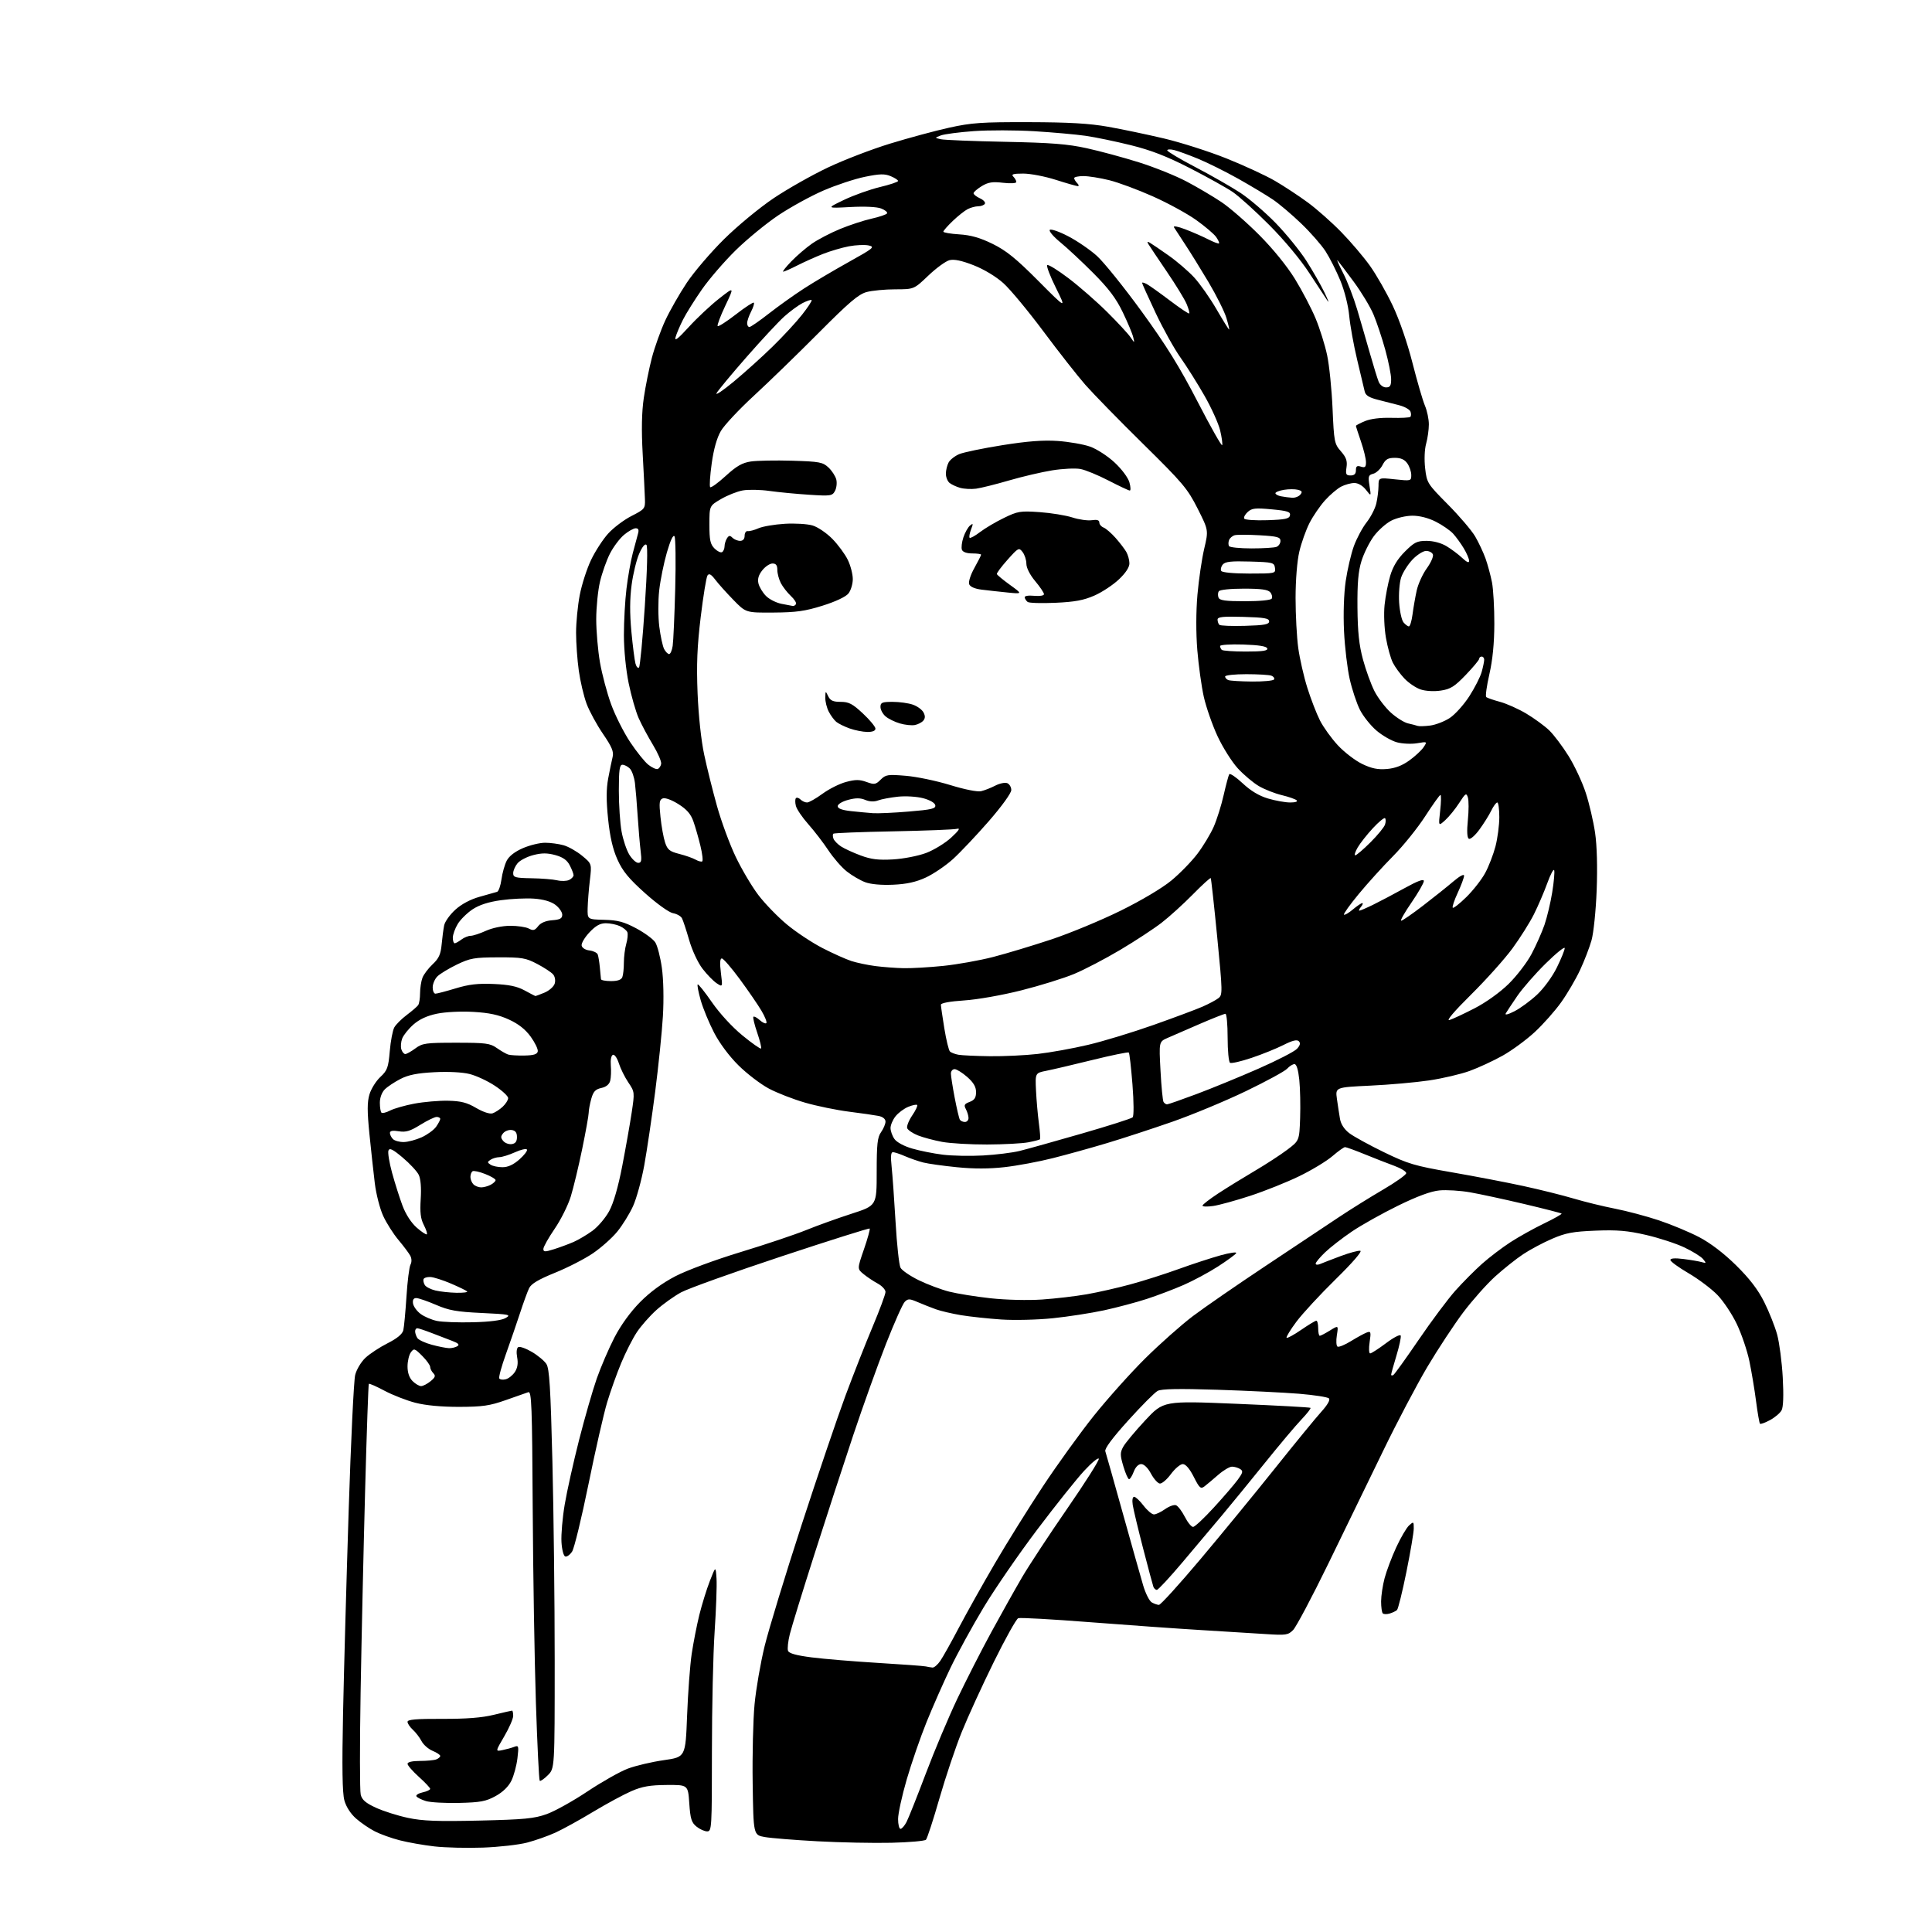 <?xml version="1.0" encoding="UTF-8" standalone="no"?>
<svg 
  version="1.1" 
  xmlns="http://www.w3.org/2000/svg" 
  xmlns:xlink="http://www.w3.org/1999/xlink" 
  xmlns:svg="http://www.w3.org/2000/svg"
  xmlns:rdf="http://www.w3.org/1999/02/22-rdf-syntax-ns#"
  xmlns:cc="http://creativecommons.org/ns#"
  xmlns:dc="http://purl.org/dc/elements/1.1/"
  viewBox="0 0 768 768"
  width="768"
  height="768"
>
<style>svg {background-color: white; }</style>"
<path stroke="none" fill="black" fill-rule="evenodd" d="M192.00,734.45C185.68,734.68 176.98,734.47 172.69,733.98C168.39,733.49 162.20,732.40 158.94,731.56C155.67,730.73 151.21,729.13 149.03,728.01C146.84,726.90 143.47,724.60 141.54,722.90C139.37,720.99 137.59,718.23 136.89,715.66C136.08,712.72 135.93,702.54 136.37,681.00C136.72,664.23 137.72,628.00 138.60,600.50C139.48,573.00 140.64,548.73 141.19,546.57C141.73,544.39 143.56,541.34 145.28,539.74C146.99,538.14 150.95,535.54 154.08,533.96C157.88,532.04 159.94,530.33 160.32,528.80C160.62,527.53 161.18,521.55 161.57,515.50C161.95,509.45 162.67,503.71 163.16,502.75C163.72,501.68 163.69,500.28 163.08,499.15C162.53,498.13 160.42,495.31 158.39,492.90C156.36,490.48 153.63,486.19 152.33,483.36C151.02,480.54 149.52,474.69 148.99,470.36C148.46,466.04 147.50,457.22 146.85,450.76C145.94,441.69 145.95,438.11 146.87,435.03C147.53,432.83 149.47,429.72 151.19,428.12C153.97,425.52 154.38,424.40 154.94,417.85C155.29,413.81 156.10,409.56 156.74,408.41C157.38,407.25 159.61,405.03 161.70,403.46C163.79,401.89 165.83,400.13 166.23,399.55C166.64,398.97 166.98,396.84 166.98,394.82C166.99,392.79 167.42,390.03 167.93,388.68C168.44,387.33 170.27,384.92 171.98,383.31C174.45,381.00 175.19,379.37 175.56,375.45C175.81,372.73 176.26,369.29 176.57,367.81C176.88,366.32 178.89,363.53 181.03,361.60C183.49,359.37 187.04,357.49 190.71,356.47C193.89,355.59 197.00,354.71 197.60,354.52C198.21,354.33 198.99,352.10 199.34,349.57C199.68,347.04 200.63,343.69 201.43,342.13C202.37,340.31 204.69,338.52 207.89,337.14C210.63,335.96 214.59,335.00 216.69,335.01C218.78,335.01 222.07,335.45 224.00,335.99C225.93,336.52 229.25,338.40 231.38,340.16C235.26,343.36 235.26,343.36 234.48,349.93C234.05,353.54 233.66,358.52 233.60,360.99C233.50,365.48 233.50,365.48 240.18,365.64C245.59,365.78 248.00,366.42 252.89,369.02C256.21,370.79 259.62,373.30 260.47,374.59C261.32,375.89 262.50,380.45 263.10,384.72C263.75,389.37 263.92,397.13 263.51,404.00C263.14,410.32 261.75,423.82 260.44,434.00C259.12,444.18 257.17,457.33 256.10,463.24C255.03,469.15 253.01,476.47 251.62,479.52C250.22,482.57 247.40,487.12 245.34,489.63C243.28,492.15 238.93,496.01 235.67,498.22C232.41,500.44 225.64,503.91 220.62,505.94C214.06,508.60 211.17,510.32 210.33,512.07C209.68,513.41 208.05,517.88 206.71,522.00C205.36,526.12 202.84,533.46 201.10,538.30C199.36,543.14 198.18,547.49 198.47,547.96C198.76,548.43 199.93,548.57 201.07,548.27C202.20,547.98 203.83,546.67 204.68,545.37C205.73,543.77 206.02,541.91 205.58,539.58C205.20,537.55 205.37,535.89 206.00,535.50C206.58,535.14 209.01,535.99 211.39,537.38C213.77,538.78 216.39,540.95 217.20,542.21C218.40,544.06 218.86,551.54 219.59,581.00C220.09,601.08 220.50,636.73 220.50,660.23C220.50,702.96 220.50,702.96 217.78,705.67C216.28,707.17 214.83,708.16 214.55,707.88C214.26,707.60 213.58,693.67 213.03,676.93C212.48,660.19 211.91,625.44 211.76,599.70C211.53,558.62 211.32,552.97 210.00,553.42C209.18,553.70 205.12,555.12 201.00,556.58C194.65,558.82 191.81,559.23 182.50,559.25C175.45,559.26 169.20,558.68 165.11,557.62C161.60,556.71 156.08,554.56 152.85,552.84C149.61,551.11 146.81,549.88 146.62,550.10C146.42,550.32 145.76,569.40 145.14,592.50C144.51,615.60 143.71,651.64 143.35,672.58C142.99,693.53 143.01,711.90 143.39,713.41C143.91,715.48 145.38,716.74 149.46,718.61C152.42,719.97 158.14,721.78 162.17,722.63C167.99,723.87 173.84,724.09 190.50,723.71C208.42,723.29 212.35,722.92 217.31,721.14C220.51,720.00 227.81,715.94 233.54,712.11C239.27,708.29 246.50,704.21 249.62,703.04C252.74,701.87 259.17,700.36 263.90,699.69C272.50,698.46 272.50,698.46 273.13,681.98C273.48,672.92 274.30,661.90 274.95,657.50C275.61,653.10 276.97,646.12 277.98,642.00C279.00,637.88 280.88,631.80 282.16,628.50C284.50,622.50 284.50,622.50 284.83,627.50C285.01,630.25 284.67,639.71 284.08,648.53C283.48,657.34 283.00,678.83 283.00,696.28C283.00,726.71 282.92,728.00 281.11,728.00C280.07,728.00 278.16,727.14 276.86,726.09C274.88,724.49 274.42,723.01 274.00,716.84C273.50,709.50 273.50,709.50 265.00,709.56C258.36,709.61 255.30,710.14 251.00,712.00C247.97,713.31 241.13,717.01 235.79,720.22C230.46,723.44 223.71,727.16 220.79,728.49C217.88,729.82 212.80,731.61 209.50,732.47C206.20,733.33 198.32,734.22 192.00,734.45zM354.34,732.53C347.28,732.70 334.07,732.43 325.00,731.94C315.93,731.45 306.48,730.69 304.00,730.25C299.50,729.45 299.50,729.45 299.20,708.97C299.03,697.71 299.37,683.55 299.95,677.49C300.52,671.44 302.32,661.05 303.94,654.40C305.57,647.75 312.15,626.15 318.57,606.41C325.00,586.66 332.86,563.51 336.03,554.96C339.21,546.41 344.11,533.97 346.91,527.32C349.71,520.66 352.00,514.47 352.00,513.56C352.00,512.65 350.59,511.14 348.86,510.20C347.14,509.27 344.61,507.57 343.24,506.44C340.75,504.39 340.75,504.39 343.44,496.59C344.92,492.30 345.94,488.60 345.71,488.37C345.48,488.14 329.66,493.13 310.56,499.46C291.46,505.79 273.55,512.21 270.75,513.73C267.95,515.25 263.52,518.42 260.91,520.77C258.30,523.12 254.80,527.09 253.14,529.60C251.48,532.11 248.69,537.59 246.95,541.79C245.20,545.98 242.68,553.03 241.35,557.45C240.01,561.88 236.68,576.50 233.94,589.95C231.20,603.40 228.27,615.47 227.42,616.77C226.57,618.06 225.34,618.95 224.69,618.73C224.02,618.51 223.36,615.97 223.19,612.95C223.02,609.98 223.60,603.27 224.49,598.03C225.37,592.79 227.93,581.30 230.17,572.50C232.41,563.70 235.58,552.67 237.22,548.00C238.86,543.33 242.03,535.97 244.26,531.65C246.80,526.75 250.61,521.49 254.41,517.64C258.41,513.59 263.25,510.04 268.50,507.31C273.04,504.96 284.29,500.79 294.50,497.69C304.40,494.68 316.10,490.75 320.50,488.96C324.90,487.17 333.00,484.26 338.50,482.48C348.50,479.25 348.50,479.25 348.50,465.88C348.50,454.75 348.79,452.08 350.25,450.03C351.21,448.67 352.00,446.79 352.00,445.86C352.00,444.81 350.95,443.95 349.25,443.60C347.74,443.30 342.45,442.53 337.50,441.91C332.55,441.28 324.69,439.67 320.03,438.32C315.37,436.98 308.88,434.46 305.61,432.71C302.35,430.97 296.93,426.84 293.58,423.52C289.90,419.89 286.05,414.73 283.86,410.50C281.86,406.65 279.47,400.86 278.55,397.64C277.63,394.42 277.09,391.58 277.34,391.33C277.59,391.08 280.14,394.27 283.00,398.41C286.07,402.84 291.06,408.28 295.14,411.61C298.94,414.73 302.27,417.06 302.53,416.80C302.79,416.54 302.10,413.71 301.00,410.50C299.90,407.29 299.22,404.45 299.49,404.18C299.76,403.90 300.89,404.50 302.00,405.50C303.11,406.50 304.29,407.04 304.63,406.71C304.97,406.37 304.10,404.16 302.70,401.80C301.30,399.43 297.43,393.79 294.09,389.25C290.75,384.71 287.53,381.00 286.94,381.00C286.20,381.00 286.09,382.84 286.57,386.72C287.28,392.43 287.28,392.43 284.89,390.86C283.58,390.00 281.04,387.40 279.26,385.08C277.41,382.68 275.13,377.77 273.95,373.68C272.81,369.73 271.52,365.82 271.08,365.00C270.65,364.18 269.04,363.27 267.51,363.00C265.94,362.72 261.11,359.25 256.41,355.04C249.91,349.22 247.51,346.29 245.44,341.68C243.59,337.56 242.47,332.70 241.73,325.56C240.97,318.21 240.98,313.67 241.77,309.42C242.38,306.16 243.17,302.33 243.53,300.89C244.04,298.83 243.24,296.91 239.70,291.73C237.23,288.13 234.30,282.74 233.18,279.76C232.07,276.77 230.67,270.85 230.08,266.59C229.48,262.34 229.00,255.55 229.00,251.52C229.00,247.48 229.65,240.76 230.45,236.58C231.25,232.40 233.27,226.13 234.93,222.64C236.59,219.16 239.65,214.43 241.73,212.13C243.80,209.83 247.97,206.68 251.00,205.13C256.30,202.42 256.50,202.18 256.37,198.41C256.31,196.26 255.90,188.18 255.48,180.45C254.95,170.87 255.09,163.79 255.92,158.16C256.58,153.62 258.03,146.45 259.13,142.23C260.24,138.01 262.62,131.36 264.43,127.44C266.24,123.53 270.10,116.76 273.00,112.41C275.90,108.06 282.61,100.22 287.90,95.00C293.21,89.76 302.02,82.49 307.55,78.78C313.07,75.08 322.74,69.61 329.04,66.62C335.34,63.62 346.48,59.34 353.79,57.10C361.10,54.86 371.67,52.00 377.29,50.76C386.21,48.79 390.22,48.51 409.00,48.56C424.97,48.60 433.07,49.07 440.50,50.39C446.00,51.36 455.99,53.46 462.70,55.04C469.41,56.63 480.60,60.20 487.57,62.99C494.54,65.78 503.23,69.80 506.88,71.93C510.53,74.06 516.40,77.93 519.92,80.52C523.45,83.12 529.40,88.38 533.15,92.23C536.91,96.07 542.05,102.12 544.58,105.66C547.11,109.21 551.19,116.35 553.64,121.53C556.29,127.13 559.47,136.35 561.47,144.23C563.33,151.53 565.55,159.17 566.42,161.22C567.29,163.26 568.00,166.64 567.99,168.72C567.99,170.80 567.50,174.25 566.91,176.38C566.28,178.64 566.12,182.73 566.52,186.18C567.19,191.96 567.41,192.31 575.54,200.51C580.12,205.13 585.00,210.86 586.40,213.24C587.79,215.62 589.65,219.58 590.53,222.03C591.40,224.49 592.55,228.75 593.09,231.50C593.62,234.25 594.04,241.68 594.02,248.00C594.00,255.70 593.35,262.31 592.05,268.00C590.98,272.68 590.42,276.77 590.80,277.10C591.19,277.43 593.66,278.29 596.30,279.00C598.93,279.71 603.66,281.83 606.80,283.71C609.93,285.59 614.00,288.56 615.82,290.31C617.65,292.07 621.11,296.65 623.51,300.50C625.91,304.35 629.00,310.95 630.37,315.18C631.75,319.40 633.41,326.54 634.07,331.04C634.82,336.17 635.05,344.71 634.70,353.87C634.39,361.99 633.48,370.84 632.66,373.77C631.84,376.67 629.78,382.02 628.07,385.66C626.37,389.31 622.99,395.07 620.56,398.46C618.14,401.86 613.42,407.18 610.07,410.28C606.72,413.38 600.97,417.60 597.30,419.65C593.62,421.71 587.72,424.44 584.19,425.72C580.66,427.00 573.44,428.69 568.14,429.48C562.84,430.27 552.27,431.21 544.65,431.56C530.81,432.22 530.81,432.22 531.45,436.86C531.81,439.41 532.36,442.98 532.67,444.79C533.03,446.88 534.38,448.95 536.37,450.46C538.09,451.77 544.28,455.17 550.12,458.01C559.72,462.67 562.32,463.44 577.12,466.01C586.13,467.57 598.90,470.02 605.50,471.45C612.10,472.88 621.10,475.12 625.50,476.43C629.90,477.74 637.33,479.56 642.00,480.47C646.67,481.38 654.52,483.47 659.44,485.11C664.35,486.75 671.55,489.75 675.44,491.78C679.95,494.15 685.25,498.19 690.13,502.99C695.49,508.28 698.80,512.59 701.30,517.57C703.25,521.46 705.57,527.31 706.46,530.57C707.34,533.83 708.34,541.48 708.67,547.56C709.06,554.65 708.90,559.33 708.21,560.61C707.62,561.71 705.55,563.47 703.61,564.51C701.67,565.56 699.87,566.21 699.62,565.95C699.37,565.70 698.67,561.67 698.06,557.00C697.46,552.32 696.25,545.12 695.39,541.00C694.53,536.88 692.29,530.28 690.42,526.36C688.55,522.43 685.08,517.21 682.70,514.76C680.32,512.31 675.14,508.42 671.19,506.11C667.23,503.80 664.00,501.44 664.00,500.86C664.00,500.18 665.83,500.04 669.25,500.48C672.14,500.84 675.40,501.40 676.49,501.72C678.31,502.24 678.35,502.13 676.99,500.49C676.17,499.49 672.82,497.42 669.55,495.87C666.28,494.32 659.44,492.09 654.35,490.91C646.98,489.21 642.90,488.86 634.30,489.20C625.28,489.56 622.43,490.09 617.00,492.43C613.42,493.97 608.24,496.73 605.49,498.56C602.73,500.38 597.73,504.37 594.37,507.40C591.01,510.44 585.30,516.87 581.67,521.68C578.05,526.50 571.64,536.23 567.43,543.30C563.23,550.38 555.28,565.47 549.78,576.83C544.27,588.20 534.46,608.37 527.99,621.65C521.51,634.93 515.23,646.77 514.03,647.97C512.03,649.97 511.17,650.09 503.18,649.57C498.41,649.25 486.85,648.54 477.50,647.98C468.15,647.42 448.27,646.01 433.33,644.85C418.39,643.68 405.53,642.97 404.76,643.26C404.00,643.55 399.63,651.38 395.06,660.65C390.49,669.92 384.75,682.45 382.31,688.50C379.86,694.55 375.87,706.46 373.42,714.96C370.98,723.47 368.57,730.83 368.08,731.32C367.58,731.82 361.40,732.36 354.34,732.53zM357.97,727.00C358.51,727.00 359.59,725.76 360.37,724.25C361.15,722.74 364.60,714.08 368.03,705.00C371.46,695.92 377.08,682.58 380.52,675.34C383.96,668.11 390.04,656.18 394.04,648.84C398.04,641.50 403.55,631.67 406.28,627.00C409.01,622.33 417.08,610.06 424.21,599.74C431.33,589.43 437.00,580.49 436.79,579.88C436.59,579.27 433.97,581.43 430.96,584.68C427.96,587.92 419.56,598.44 412.31,608.04C405.05,617.64 395.46,631.58 390.99,639.00C386.53,646.42 380.61,657.23 377.83,663.00C375.06,668.77 370.79,678.45 368.34,684.50C365.89,690.55 362.34,700.83 360.44,707.34C358.55,713.85 357.00,720.94 357.00,723.09C357.00,725.24 357.44,727.00 357.97,727.00zM182.50,716.69C177.00,716.82 171.06,716.49 169.30,715.95C167.54,715.41 165.85,714.56 165.54,714.07C165.23,713.57 166.34,712.87 167.99,712.50C169.65,712.14 171.00,711.51 171.00,711.10C171.00,710.69 168.97,708.54 166.50,706.32C164.03,704.09 162.00,701.76 162.00,701.14C162.00,700.44 163.91,700.00 166.92,700.00C169.62,700.00 172.55,699.73 173.42,699.39C174.29,699.06 175.00,698.44 175.00,698.01C175.00,697.59 173.63,696.67 171.95,695.98C170.28,695.29 168.30,693.54 167.56,692.11C166.81,690.67 165.26,688.64 164.10,687.59C162.95,686.55 162.00,685.13 162.00,684.45C162.00,683.53 165.46,683.23 175.75,683.27C185.35,683.31 191.56,682.83 196.31,681.66C200.06,680.75 203.32,680.00 203.56,680.00C203.80,680.00 204.00,680.94 204.00,682.08C204.00,683.23 202.40,686.89 200.45,690.22C196.91,696.27 196.91,696.27 199.70,695.70C201.24,695.39 203.36,694.81 204.41,694.40C206.18,693.72 206.27,694.04 205.69,698.93C205.35,701.83 204.27,705.84 203.29,707.85C202.13,710.20 199.90,712.38 197.00,713.97C193.18,716.07 190.99,716.49 182.50,716.69zM370.68,662.88C371.33,662.95 372.72,661.76 373.76,660.25C374.81,658.74 378.15,652.77 381.18,647.00C384.22,641.23 390.65,629.75 395.47,621.50C400.29,613.25 408.89,599.46 414.57,590.85C420.26,582.25 429.34,569.65 434.77,562.85C440.20,556.06 449.41,545.77 455.23,540.00C461.06,534.23 469.58,526.67 474.16,523.20C478.75,519.74 491.73,510.78 503.00,503.29C514.27,495.79 527.33,487.11 532.00,483.99C536.67,480.87 544.66,475.89 549.75,472.92C554.84,469.95 559.00,466.99 559.00,466.34C559.00,465.70 556.86,464.39 554.25,463.43C551.64,462.48 546.36,460.42 542.52,458.85C538.68,457.28 535.15,456.00 534.68,456.00C534.20,456.00 531.95,457.61 529.66,459.58C527.37,461.55 521.45,465.14 516.50,467.54C511.55,469.95 502.77,473.46 497.00,475.35C491.23,477.24 484.59,479.06 482.25,479.40C479.91,479.74 478.01,479.68 478.01,479.26C478.02,478.84 480.83,476.66 484.26,474.41C487.69,472.17 494.18,468.16 498.68,465.51C503.18,462.87 509.03,459.06 511.68,457.06C516.50,453.42 516.50,453.42 516.82,444.46C516.99,439.53 516.84,432.69 516.49,429.25C516.07,425.22 515.39,423.00 514.58,423.00C513.88,423.00 512.57,423.82 511.66,424.82C510.75,425.83 503.37,429.84 495.26,433.75C487.14,437.66 473.98,443.13 466.00,445.92C458.02,448.70 446.32,452.53 440.00,454.42C433.68,456.32 423.97,459.01 418.44,460.40C412.91,461.80 404.32,463.40 399.35,463.96C393.29,464.65 387.06,464.66 380.41,463.99C374.96,463.45 368.93,462.60 367.00,462.11C365.07,461.62 361.83,460.50 359.78,459.61C357.74,458.72 355.56,458.00 354.93,458.00C354.15,458.00 354.00,459.77 354.43,463.75C354.77,466.91 355.48,476.81 356.00,485.75C356.51,494.69 357.40,502.88 357.97,503.94C358.54,505.01 361.82,507.24 365.25,508.92C368.69,510.59 374.12,512.63 377.33,513.45C380.54,514.26 387.96,515.45 393.83,516.09C399.95,516.75 408.65,516.96 414.24,516.58C419.60,516.21 427.63,515.27 432.10,514.48C436.56,513.70 444.38,511.92 449.47,510.53C454.57,509.15 463.15,506.41 468.54,504.46C473.93,502.51 481.42,500.06 485.19,499.01C488.96,497.97 491.76,497.58 491.40,498.15C491.05,498.73 487.78,501.12 484.13,503.47C480.48,505.82 474.34,509.12 470.48,510.80C466.62,512.49 460.04,514.99 455.85,516.35C451.66,517.72 444.02,519.75 438.87,520.87C433.71,521.98 424.55,523.40 418.50,524.02C412.45,524.65 403.23,524.87 398.00,524.52C392.77,524.16 385.57,523.39 382.00,522.80C378.43,522.20 373.93,521.15 372.00,520.45C370.07,519.76 366.84,518.48 364.81,517.61C361.56,516.21 360.94,516.20 359.65,517.50C358.84,518.31 355.48,525.84 352.19,534.23C348.90,542.63 343.04,558.95 339.18,570.50C335.32,582.05 328.35,603.42 323.70,618.00C319.04,632.58 314.66,646.80 313.96,649.62C313.26,652.44 312.94,655.41 313.26,656.23C313.65,657.26 316.55,658.06 322.66,658.84C327.52,659.46 339.38,660.45 349.00,661.03C358.62,661.61 367.18,662.24 368.00,662.43C368.82,662.61 370.03,662.82 370.68,662.88zM552.43,641.40C551.29,641.74 550.05,641.72 549.68,641.34C549.30,640.97 549.01,638.83 549.01,636.58C549.02,634.34 549.65,630.16 550.41,627.31C551.17,624.46 553.24,618.96 555.02,615.10C556.81,611.23 559.10,607.31 560.13,606.38C561.92,604.77 562.00,604.82 561.99,607.60C561.99,609.19 560.67,616.97 559.07,624.87C557.47,632.78 555.78,639.59 555.33,640.01C554.87,640.43 553.57,641.06 552.43,641.40zM460.69,637.97C461.34,637.99 468.79,629.79 477.24,619.75C485.69,609.71 499.07,593.40 506.97,583.50C514.87,573.60 523.11,563.55 525.28,561.16C527.70,558.48 528.86,556.46 528.28,555.88C527.77,555.37 522.44,554.54 516.43,554.04C510.42,553.55 495.78,552.83 483.90,552.45C468.51,551.96 461.70,552.09 460.19,552.90C459.02,553.52 453.74,558.82 448.46,564.68C442.16,571.65 439.03,575.86 439.38,576.91C439.67,577.78 442.80,588.85 446.32,601.50C449.85,614.15 453.50,627.08 454.43,630.24C455.37,633.39 456.89,636.42 457.82,636.96C458.74,637.50 460.04,637.95 460.69,637.97zM459.87,632.00C459.36,632.00 458.73,631.44 458.48,630.75C458.23,630.06 456.40,623.20 454.40,615.50C452.41,607.80 450.55,600.04 450.28,598.25C449.98,596.32 450.21,595.00 450.84,595.00C451.42,595.00 453.10,596.58 454.57,598.50C456.04,600.42 457.90,602.00 458.71,602.00C459.53,602.00 461.51,601.06 463.13,599.91C464.75,598.76 466.71,598.06 467.49,598.36C468.27,598.66 469.84,600.72 470.98,602.95C472.11,605.18 473.59,606.99 474.27,606.97C474.95,606.96 478.68,603.47 482.56,599.22C486.45,594.98 490.71,590.01 492.04,588.20C494.09,585.39 494.23,584.76 492.98,583.96C492.16,583.45 490.71,583.02 489.75,583.02C488.79,583.01 486.32,584.47 484.25,586.28C482.19,588.08 479.74,590.14 478.81,590.85C477.31,592.00 476.81,591.57 474.54,587.08C472.89,583.82 471.32,582.00 470.17,582.00C469.19,582.00 467.06,583.80 465.44,585.99C463.82,588.19 461.82,589.87 461.00,589.73C460.18,589.59 458.60,587.80 457.50,585.74C456.31,583.51 454.76,582.00 453.66,582.00C452.54,582.00 451.39,583.16 450.69,585.00C450.07,586.65 449.23,588.00 448.82,588.00C448.41,588.00 447.40,585.71 446.56,582.90C445.24,578.46 445.23,577.46 446.48,575.15C447.27,573.69 451.19,568.97 455.20,564.66C462.50,556.83 462.50,556.83 491.50,558.03C507.45,558.70 520.70,559.42 520.94,559.64C521.18,559.86 519.56,561.94 517.34,564.27C515.11,566.60 508.62,574.31 502.90,581.42C497.18,588.52 489.57,597.82 486.00,602.09C482.43,606.36 475.29,614.83 470.15,620.92C465.01,627.02 460.38,632.00 459.87,632.00zM167.39,551.00C168.15,551.00 169.84,550.13 171.14,549.07C173.03,547.52 173.25,546.89 172.25,545.87C171.56,545.17 171.00,544.05 171.00,543.38C171.00,542.70 169.57,540.72 167.82,538.97C164.83,535.98 164.55,535.90 163.32,537.58C162.59,538.57 162.00,541.10 162.00,543.19C162.00,545.67 162.70,547.70 164.00,549.00C165.10,550.10 166.63,551.00 167.39,551.00zM553.89,546.57C554.38,546.27 558.91,539.96 563.97,532.55C569.02,525.14 575.58,516.36 578.54,513.04C581.51,509.72 586.29,504.91 589.18,502.34C592.06,499.78 597.14,495.92 600.46,493.77C603.78,491.62 609.79,488.27 613.82,486.33C617.84,484.39 620.96,482.63 620.75,482.42C620.55,482.21 613.88,480.50 605.94,478.62C598.00,476.74 588.29,474.65 584.37,473.96C580.45,473.28 574.97,472.94 572.19,473.21C568.79,473.53 563.39,475.53 555.71,479.29C549.43,482.37 541.19,486.98 537.40,489.55C533.60,492.12 528.81,495.84 526.75,497.81C524.69,499.79 523.00,501.81 523.00,502.31C523.00,502.81 523.79,502.88 524.75,502.47C525.71,502.06 529.39,500.64 532.91,499.32C536.44,498.00 539.97,497.05 540.75,497.21C541.60,497.38 537.63,501.97 530.97,508.50C524.80,514.55 517.77,522.15 515.35,525.39C512.93,528.63 511.18,531.51 511.45,531.78C511.72,532.06 514.33,530.64 517.23,528.64C520.14,526.64 522.85,525.00 523.26,525.00C523.67,525.00 524.00,526.35 524.00,528.00C524.00,529.65 524.28,531.00 524.63,531.00C524.98,531.00 526.79,530.06 528.66,528.90C532.06,526.80 532.06,526.80 531.42,530.78C531.07,532.96 531.19,535.00 531.68,535.30C532.18,535.61 534.59,534.62 537.04,533.11C539.49,531.60 542.31,530.06 543.31,529.69C544.94,529.08 545.05,529.45 544.45,533.51C544.08,535.98 544.17,538.00 544.66,538.00C545.15,538.00 548.00,536.16 551.00,533.91C554.04,531.62 556.60,530.31 556.81,530.93C557.01,531.54 556.24,535.14 555.09,538.93C553.94,542.71 553.00,546.10 553.00,546.46C553.00,546.82 553.40,546.87 553.89,546.57zM178.50,535.92C179.60,535.95 181.09,535.59 181.82,535.13C182.76,534.54 182.20,533.95 179.82,533.05C177.99,532.37 174.30,530.95 171.62,529.90C168.93,528.86 166.34,528.00 165.87,528.00C165.39,528.00 165.01,528.56 165.02,529.25C165.02,529.94 165.42,531.12 165.90,531.88C166.38,532.63 168.96,533.84 171.64,534.56C174.31,535.28 177.40,535.89 178.50,535.92zM188.00,525.62C194.82,525.45 199.38,524.86 201.00,523.93C203.30,522.61 202.54,522.45 191.50,521.93C181.49,521.46 178.47,520.92 173.28,518.68C169.86,517.21 166.34,516.00 165.46,516.00C164.39,516.00 163.97,516.71 164.18,518.15C164.36,519.33 165.71,521.20 167.19,522.30C168.66,523.40 171.59,524.65 173.69,525.09C175.78,525.53 182.22,525.77 188.00,525.62zM181.42,513.90C184.12,513.95 186.04,513.71 185.69,513.36C185.34,513.00 182.45,511.60 179.27,510.24C176.10,508.88 172.42,507.70 171.10,507.63C169.78,507.56 168.55,507.95 168.36,508.50C168.18,509.05 168.42,510.11 168.89,510.85C169.36,511.59 171.26,512.56 173.12,513.00C174.98,513.44 178.71,513.84 181.42,513.90zM220.25,496.57C222.59,495.83 226.07,494.54 228.00,493.70C229.93,492.86 233.30,490.86 235.50,489.26C237.70,487.66 240.70,484.13 242.17,481.42C243.89,478.25 245.73,471.88 247.35,463.50C248.73,456.35 250.42,446.81 251.10,442.29C252.32,434.19 252.30,434.04 249.77,430.29C248.37,428.21 246.67,424.79 246.01,422.70C245.35,420.61 244.29,419.08 243.66,419.30C242.97,419.54 242.63,421.28 242.81,423.53C242.99,425.63 242.88,428.36 242.57,429.59C242.20,431.06 240.97,432.07 239.03,432.49C236.67,433.01 235.84,433.91 235.03,436.82C234.47,438.85 234.01,441.35 234.01,442.39C234.00,443.42 232.84,449.90 231.42,456.78C230.01,463.66 227.96,472.14 226.89,475.64C225.81,479.13 222.92,484.92 220.46,488.50C218.01,492.09 216.00,495.67 216.00,496.46C216.00,497.70 216.60,497.72 220.25,496.57zM169.68,490.65C169.94,490.40 169.39,488.73 168.47,486.94C167.20,484.49 166.90,481.96 167.24,476.60C167.52,472.09 167.23,468.58 166.44,466.99C165.76,465.61 162.90,462.54 160.09,460.17C156.15,456.85 154.86,456.21 154.41,457.36C154.10,458.19 154.75,462.19 155.87,466.26C156.99,470.33 158.84,476.18 160.00,479.27C161.30,482.73 163.46,486.07 165.65,488.00C167.61,489.72 169.42,490.91 169.68,490.65zM191.27,472.00C192.29,472.00 194.00,471.53 195.07,470.96C196.13,470.40 197.00,469.56 197.00,469.12C197.00,468.67 195.14,467.57 192.86,466.68C190.59,465.78 188.34,465.29 187.86,465.59C187.39,465.88 187.00,466.90 187.00,467.86C187.00,468.82 187.54,470.14 188.20,470.80C188.86,471.46 190.24,472.00 191.27,472.00zM199.72,463.98C201.90,464.00 204.06,463.01 206.46,460.90C208.40,459.19 209.76,457.42 209.47,456.96C209.19,456.50 207.05,456.98 204.73,458.04C202.40,459.09 199.60,459.97 198.50,459.99C197.40,460.01 195.82,460.47 195.00,461.02C193.67,461.89 193.67,462.11 195.00,462.98C195.82,463.53 197.95,463.98 199.72,463.98zM390.77,459.32C395.87,459.04 402.39,458.23 405.27,457.53C408.15,456.82 419.24,453.72 429.93,450.64C440.61,447.56 449.75,444.65 450.24,444.16C450.76,443.64 450.72,438.17 450.17,431.07C449.64,424.36 448.99,418.65 448.72,418.39C448.46,418.13 442.00,419.45 434.37,421.33C426.74,423.21 418.48,425.15 416.00,425.64C411.50,426.53 411.50,426.53 411.83,433.52C412.02,437.36 412.53,443.20 412.97,446.50C413.41,449.80 413.61,452.67 413.42,452.88C413.23,453.08 411.15,453.63 408.79,454.08C406.43,454.54 399.07,454.93 392.43,454.96C385.80,454.98 377.72,454.51 374.49,453.91C371.25,453.31 366.93,452.15 364.88,451.34C362.83,450.52 360.92,449.23 360.63,448.48C360.34,447.73 361.23,445.46 362.60,443.44C363.98,441.42 364.87,439.53 364.58,439.25C364.30,438.96 362.68,439.30 361.00,440.00C359.31,440.70 357.05,442.40 355.97,443.77C354.88,445.14 354.00,447.23 354.00,448.41C354.00,449.59 354.70,451.55 355.55,452.76C356.45,454.06 359.38,455.64 362.61,456.57C365.64,457.46 371.13,458.55 374.81,459.01C378.49,459.46 385.67,459.61 390.77,459.32zM203.41,454.80C204.89,454.59 205.50,453.77 205.50,452.00C205.50,450.23 204.89,449.41 203.41,449.20C202.26,449.04 200.75,449.60 200.04,450.45C198.99,451.71 198.99,452.29 200.04,453.55C200.75,454.40 202.26,454.96 203.41,454.80zM160.45,453.98C162.13,453.97 165.35,453.11 167.62,452.09C169.88,451.06 172.47,449.17 173.37,447.89C174.27,446.60 175.00,445.21 175.00,444.78C175.00,444.35 174.35,444.00 173.57,444.00C172.78,444.00 169.86,445.41 167.09,447.13C163.05,449.64 161.35,450.16 158.52,449.70C156.08,449.30 155.00,449.51 155.00,450.36C155.00,451.04 155.54,452.14 156.20,452.80C156.86,453.46 158.77,453.99 160.45,453.98zM383.56,446.00C384.35,446.00 385.00,445.30 385.00,444.43C385.00,443.57 384.53,441.99 383.96,440.92C383.09,439.29 383.33,438.83 385.46,438.02C387.38,437.29 388.00,436.34 388.00,434.13C388.00,432.04 387.00,430.33 384.47,428.10C382.52,426.40 380.27,425.00 379.47,425.00C378.66,425.00 378.00,425.79 378.00,426.75C378.00,427.71 378.68,432.03 379.50,436.35C380.33,440.67 381.25,444.60 381.56,445.10C381.87,445.59 382.77,446.00 383.56,446.00zM155.09,441.45C156.65,440.65 160.98,439.41 164.71,438.71C168.45,438.01 174.45,437.49 178.06,437.56C183.25,437.67 185.60,438.27 189.28,440.43C192.05,442.05 194.69,442.92 195.79,442.57C196.81,442.24 198.63,441.06 199.82,439.95C201.02,438.83 202.00,437.29 202.00,436.51C202.00,435.74 199.64,433.54 196.75,431.63C193.86,429.71 189.34,427.60 186.69,426.94C183.80,426.21 178.22,425.93 172.69,426.22C165.91,426.57 162.37,427.27 159.21,428.89C156.85,430.10 154.04,431.96 152.96,433.04C151.80,434.20 151.00,436.36 151.00,438.33C151.00,440.17 151.28,441.95 151.63,442.29C151.97,442.64 153.53,442.26 155.09,441.45zM463.92,439.00C464.37,439.00 469.63,437.16 475.61,434.92C481.60,432.68 492.65,428.15 500.16,424.85C507.68,421.55 514.62,417.98 515.59,416.90C516.83,415.54 517.04,414.64 516.30,413.90C515.56,413.16 513.73,413.61 510.18,415.41C507.39,416.82 501.70,419.12 497.52,420.52C493.35,421.93 489.49,422.81 488.96,422.48C488.43,422.15 488.00,417.63 488.00,412.44C488.00,407.25 487.61,403.00 487.13,403.00C486.65,403.00 482.03,404.82 476.88,407.05C471.72,409.28 465.97,411.78 464.10,412.60C460.70,414.11 460.70,414.11 461.32,425.59C461.65,431.91 462.20,437.51 462.52,438.04C462.85,438.57 463.48,439.00 463.92,439.00zM208.49,419.59C212.15,419.52 213.55,419.09 213.77,417.95C213.94,417.10 212.67,414.47 210.97,412.11C208.84,409.18 206.11,407.02 202.30,405.28C198.21,403.41 194.46,402.60 188.12,402.24C183.19,401.96 177.01,402.27 173.69,402.96C169.78,403.77 166.72,405.18 164.34,407.27C162.40,408.98 160.39,411.48 159.88,412.82C159.37,414.16 159.22,416.10 159.54,417.13C159.87,418.16 160.57,419.00 161.11,419.00C161.64,419.00 163.45,417.99 165.12,416.75C167.92,414.68 169.25,414.50 181.33,414.50C193.11,414.50 194.82,414.72 197.50,416.61C199.15,417.77 201.18,418.93 202.00,419.20C202.82,419.47 205.74,419.64 208.49,419.59zM393.50,419.86C399.00,419.93 407.55,419.52 412.50,418.96C417.45,418.40 426.45,416.78 432.50,415.35C438.55,413.93 450.25,410.37 458.50,407.45C466.75,404.53 475.52,401.26 478.00,400.17C480.48,399.09 483.31,397.58 484.30,396.82C486.04,395.50 486.02,394.57 483.86,372.48C482.62,359.84 481.46,349.30 481.29,349.07C481.11,348.83 477.90,351.75 474.15,355.57C470.40,359.38 464.80,364.46 461.70,366.85C458.60,369.24 451.22,374.08 445.28,377.61C439.35,381.13 431.12,385.43 427.00,387.15C422.88,388.87 413.43,391.81 406.00,393.68C398.35,395.61 388.49,397.35 383.25,397.69C377.54,398.07 374.01,398.72 374.02,399.40C374.03,400.01 374.65,404.25 375.39,408.82C376.14,413.40 377.14,417.53 377.62,417.99C378.11,418.45 379.62,419.03 381.00,419.28C382.38,419.53 388.00,419.79 393.50,419.86zM576.18,405.48C577.45,405.09 581.95,402.99 586.16,400.82C590.65,398.51 596.24,394.51 599.66,391.16C602.87,388.03 606.98,382.67 608.80,379.25C610.61,375.84 612.93,370.61 613.96,367.63C614.98,364.65 616.37,358.83 617.03,354.71C617.70,350.59 618.05,346.64 617.81,345.94C617.58,345.24 616.34,347.55 615.07,351.08C613.79,354.61 611.39,360.19 609.74,363.48C608.09,366.77 604.26,372.84 601.24,376.98C598.21,381.12 590.82,389.38 584.80,395.34C578.04,402.03 574.74,405.91 576.18,405.48zM602.04,401.98C604.37,400.79 608.41,397.82 611.01,395.39C613.69,392.88 617.10,388.22 618.87,384.61C620.59,381.12 622.00,377.65 622.00,376.90C622.00,376.16 618.59,378.91 614.41,383.03C610.24,387.14 605.14,392.98 603.09,396.00C601.03,399.02 599.00,402.10 598.57,402.82C598.10,403.62 599.48,403.29 602.04,401.98zM212.78,395.93C212.94,395.97 214.58,395.37 216.44,394.59C218.29,393.82 220.11,392.22 220.49,391.04C220.88,389.81 220.63,388.26 219.90,387.37C219.20,386.53 216.35,384.65 213.56,383.19C209.00,380.79 207.47,380.53 198.00,380.56C188.55,380.59 186.91,380.88 181.61,383.43C178.37,385.00 174.89,387.11 173.86,388.14C172.84,389.16 172.00,391.12 172.00,392.50C172.00,393.88 172.49,395.00 173.09,395.00C173.70,395.00 177.30,394.05 181.11,392.90C186.39,391.29 189.98,390.88 196.27,391.15C202.34,391.41 205.55,392.08 208.50,393.69C210.70,394.88 212.63,395.90 212.78,395.93zM242.89,390.00C245.52,390.00 246.98,389.49 247.39,388.42C247.73,387.55 248.00,384.96 248.00,382.66C248.00,380.37 248.43,377.00 248.95,375.19C249.47,373.37 249.67,371.30 249.39,370.58C249.12,369.86 247.77,368.76 246.40,368.14C245.03,367.51 242.52,367.00 240.82,367.00C238.57,367.00 236.81,367.98 234.32,370.62C232.44,372.62 231.04,374.98 231.21,375.87C231.39,376.81 232.70,377.64 234.32,377.82C235.86,378.00 237.34,378.72 237.61,379.42C237.87,380.11 238.25,382.44 238.45,384.59C238.64,386.74 238.84,388.84 238.90,389.25C238.95,389.66 240.75,390.00 242.89,390.00zM359.14,384.87C362.25,384.94 369.36,384.53 374.95,383.96C380.54,383.38 389.47,381.79 394.80,380.41C400.14,379.03 410.57,375.88 417.98,373.42C425.39,370.95 437.77,365.81 445.48,362.01C453.72,357.95 462.04,353.00 465.66,350.00C469.05,347.20 473.70,342.42 476.00,339.38C478.30,336.34 481.20,331.53 482.46,328.68C483.71,325.83 485.50,320.16 486.42,316.07C487.35,311.98 488.35,308.25 488.64,307.77C488.94,307.29 491.34,308.91 493.97,311.37C497.17,314.37 500.51,316.37 504.06,317.42C506.98,318.29 510.95,319.00 512.88,319.00C514.92,319.00 516.00,318.64 515.45,318.14C514.93,317.66 512.25,316.73 509.50,316.07C506.75,315.41 502.67,313.80 500.44,312.50C498.21,311.20 494.45,308.04 492.08,305.47C489.72,302.91 486.08,297.14 483.99,292.65C481.91,288.17 479.46,281.12 478.53,277.00C477.61,272.88 476.45,264.51 475.95,258.42C475.40,251.60 475.42,243.13 476.00,236.42C476.53,230.41 477.74,222.19 478.69,218.14C480.42,210.78 480.42,210.78 476.06,202.14C472.08,194.25 470.21,192.03 454.44,176.50C444.94,167.15 434.61,156.57 431.47,153.00C428.34,149.43 420.83,139.86 414.79,131.75C408.74,123.64 401.59,115.02 398.88,112.58C395.94,109.94 391.20,107.08 387.06,105.45C382.31,103.59 379.31,102.96 377.45,103.42C375.96,103.80 372.17,106.55 369.03,109.55C363.32,115.00 363.32,115.00 355.91,115.01C351.83,115.01 346.70,115.50 344.50,116.09C341.29,116.95 337.53,120.15 325.42,132.33C317.13,140.67 305.54,151.92 299.67,157.32C293.80,162.73 287.90,169.03 286.56,171.32C284.97,174.05 283.70,178.54 282.91,184.26C282.24,189.08 281.97,193.30 282.31,193.65C282.65,193.99 285.43,191.98 288.48,189.19C292.79,185.25 295.03,183.97 298.47,183.45C300.91,183.09 308.29,182.95 314.87,183.14C325.79,183.47 327.06,183.71 329.34,185.84C330.71,187.13 332.10,189.28 332.44,190.62C332.77,191.95 332.54,193.99 331.92,195.15C330.86,197.13 330.23,197.23 321.64,196.67C316.62,196.35 309.52,195.67 305.87,195.16C302.23,194.64 297.43,194.56 295.22,194.96C293.01,195.36 289.13,196.91 286.60,198.39C282.00,201.08 282.00,201.08 282.00,208.54C282.00,214.71 282.35,216.35 284.04,218.04C285.16,219.16 286.51,219.80 287.04,219.48C287.57,219.15 288.01,218.12 288.02,217.19C288.02,216.26 288.45,214.83 288.97,214.01C289.72,212.82 290.17,212.77 291.16,213.76C291.84,214.44 293.21,215.00 294.20,215.00C295.35,215.00 296.00,214.26 296.00,212.96C296.00,211.83 296.56,211.00 297.25,211.12C297.94,211.23 299.85,210.73 301.50,210.00C303.15,209.27 307.83,208.47 311.89,208.22C315.95,207.97 320.97,208.27 323.03,208.89C325.10,209.51 328.64,211.92 330.92,214.26C333.19,216.59 335.94,220.33 337.02,222.57C338.11,224.80 339.00,228.24 339.00,230.20C339.00,232.17 338.21,234.75 337.25,235.94C336.20,237.24 332.10,239.17 327.00,240.76C320.07,242.94 316.47,243.44 307.50,243.50C296.50,243.58 296.50,243.58 291.50,238.44C288.75,235.62 285.51,232.00 284.30,230.40C282.69,228.28 281.87,227.83 281.24,228.75C280.77,229.43 279.56,236.88 278.54,245.29C277.13,256.97 276.84,264.13 277.30,275.55C277.66,284.47 278.72,294.33 279.93,300.00C281.04,305.23 283.34,314.45 285.04,320.50C286.73,326.55 290.05,335.55 292.41,340.50C294.77,345.45 298.82,352.31 301.42,355.74C304.02,359.17 309.14,364.45 312.80,367.49C316.45,370.53 322.83,374.75 326.97,376.88C331.11,379.01 336.30,381.33 338.49,382.04C340.69,382.74 344.96,383.64 347.99,384.03C351.02,384.42 356.04,384.80 359.14,384.87zM180.75,374.97C181.16,374.95 182.37,374.28 183.44,373.47C184.51,372.66 186.15,372.00 187.08,372.00C188.02,372.00 190.74,371.11 193.14,370.02C195.70,368.86 199.70,368.03 202.82,368.02C205.74,368.01 209.07,368.50 210.22,369.12C211.95,370.04 212.59,369.88 213.91,368.18C214.94,366.84 216.90,366.01 219.50,365.81C222.65,365.57 223.50,365.10 223.50,363.61C223.50,362.57 222.27,360.80 220.76,359.67C218.99,358.35 216.00,357.49 212.26,357.22C209.09,357.00 203.19,357.27 199.15,357.84C194.19,358.53 190.53,359.71 187.86,361.47C185.70,362.91 183.04,365.52 181.96,367.29C180.89,369.06 180.01,371.51 180.00,372.75C180.00,373.99 180.34,374.99 180.75,374.97zM556.99,366.00C557.48,366.00 561.39,363.30 565.69,360.00C569.98,356.70 575.41,352.37 577.75,350.37C580.26,348.23 582.00,347.31 581.99,348.12C581.98,348.88 580.85,351.93 579.47,354.90C578.09,357.86 577.20,360.54 577.50,360.84C577.80,361.13 580.24,359.21 582.93,356.57C585.62,353.92 588.97,349.64 590.37,347.05C591.78,344.47 593.62,339.70 594.47,336.47C595.31,333.23 596.00,327.97 596.00,324.79C596.00,321.61 595.63,319.00 595.19,319.00C594.74,319.00 593.66,320.46 592.79,322.25C591.92,324.04 589.80,327.43 588.07,329.79C586.35,332.15 584.46,333.78 583.88,333.42C583.19,333.00 583.06,330.39 583.50,325.97C583.88,322.22 583.88,318.20 583.51,317.02C582.89,315.07 582.58,315.27 580.05,319.19C578.53,321.56 576.04,324.62 574.53,326.00C571.78,328.50 571.78,328.50 572.49,322.25C572.88,318.81 572.93,316.00 572.60,316.00C572.28,316.00 569.56,319.81 566.55,324.46C563.55,329.11 557.81,336.24 553.80,340.29C549.78,344.34 543.63,351.12 540.13,355.37C536.62,359.61 533.98,363.31 534.25,363.58C534.52,363.86 536.11,362.94 537.77,361.54C539.43,360.14 541.12,359.00 541.52,359.00C541.92,359.00 541.68,359.68 541.00,360.50C540.32,361.32 540.04,362.00 540.38,362.00C540.73,362.00 543.15,360.96 545.75,359.69C548.36,358.42 553.99,355.45 558.25,353.10C563.57,350.16 566.00,349.26 566.00,350.23C566.00,351.01 563.77,354.87 561.06,358.82C558.34,362.77 556.51,366.00 556.99,366.00zM355.02,351.69C350.37,351.90 346.13,351.52 343.92,350.69C341.94,349.95 338.66,348.03 336.62,346.42C334.58,344.82 331.28,341.02 329.28,338.00C327.28,334.98 323.69,330.31 321.31,327.63C318.93,324.95 316.70,321.67 316.37,320.33C316.03,319.00 316.05,317.62 316.40,317.27C316.75,316.92 317.57,317.17 318.22,317.82C318.87,318.47 320.04,319.00 320.82,319.00C321.59,319.00 324.35,317.44 326.94,315.54C329.53,313.64 333.75,311.52 336.32,310.84C340.05,309.84 341.67,309.84 344.44,310.84C347.58,311.98 348.11,311.89 350.09,309.91C352.08,307.92 352.91,307.79 360.07,308.39C364.36,308.74 372.29,310.40 377.69,312.06C383.47,313.84 388.53,314.85 390.00,314.51C391.38,314.19 393.90,313.20 395.62,312.31C397.34,311.42 399.47,310.97 400.37,311.31C401.27,311.66 402.00,312.89 402.00,314.05C402.00,315.28 398.25,320.47 393.05,326.45C388.12,332.10 381.71,338.88 378.80,341.52C375.88,344.15 371.03,347.44 368.02,348.83C364.09,350.64 360.41,351.45 355.02,351.69zM226.25,349.79C227.21,349.32 228.00,348.47 228.00,347.92C228.00,347.36 227.32,345.59 226.49,343.99C225.41,341.90 223.78,340.74 220.74,339.91C217.53,339.04 215.40,339.03 212.00,339.91C209.53,340.54 206.71,342.00 205.75,343.14C204.79,344.28 204.00,346.07 204.00,347.11C204.00,348.78 204.85,349.01 211.25,349.12C215.24,349.18 219.85,349.55 221.50,349.94C223.15,350.33 225.29,350.26 226.25,349.79zM253.71,343.00C254.97,343.00 255.15,342.13 254.66,338.25C254.34,335.64 253.81,329.45 253.49,324.50C253.18,319.55 252.68,313.59 252.40,311.26C252.11,308.93 251.20,306.34 250.37,305.51C249.54,304.68 248.21,304.00 247.43,304.00C246.28,304.00 246.00,306.04 246.00,314.32C246.00,319.99 246.49,327.30 247.09,330.57C247.68,333.83 249.07,337.96 250.17,339.75C251.27,341.54 252.86,343.00 253.71,343.00zM279.14,342.41C279.51,342.18 279.20,339.41 278.43,336.25C277.67,333.09 276.41,328.70 275.63,326.50C274.60,323.57 273.00,321.73 269.65,319.63C266.99,317.96 264.40,317.02 263.46,317.38C262.09,317.90 261.95,319.03 262.55,324.75C262.93,328.46 263.76,333.03 264.38,334.90C265.33,337.78 266.18,338.47 270.00,339.44C272.48,340.07 275.39,341.09 276.48,341.71C277.57,342.33 278.76,342.65 279.14,342.41zM355.00,341.63C359.20,341.38 364.99,340.25 368.17,339.06C371.28,337.88 375.78,335.12 378.17,332.91C381.16,330.15 381.86,329.08 380.42,329.47C379.28,329.77 367.86,330.22 355.05,330.47C342.24,330.71 331.53,331.13 331.26,331.41C330.98,331.69 331.01,332.58 331.32,333.40C331.64,334.22 332.98,335.60 334.31,336.47C335.64,337.34 339.16,338.96 342.12,340.06C346.31,341.62 349.16,341.96 355.00,341.63zM538.74,340.00C539.21,340.00 541.93,337.68 544.78,334.84C547.63,332.00 550.24,328.82 550.57,327.76C550.91,326.71 550.91,325.58 550.58,325.25C550.25,324.91 548.07,326.70 545.74,329.22C543.41,331.73 540.69,335.19 539.69,336.90C538.70,338.60 538.27,340.00 538.74,340.00zM361.30,322.60C370.37,321.85 372.04,321.45 371.79,320.10C371.61,319.15 369.66,318.02 366.99,317.31C364.49,316.65 360.07,316.37 357.00,316.69C353.98,317.01 350.40,317.68 349.07,318.18C347.49,318.77 345.68,318.70 343.94,317.97C341.96,317.15 340.15,317.15 337.12,317.97C334.80,318.59 333.00,319.68 333.00,320.47C333.00,321.40 334.71,322.04 338.25,322.43C341.14,322.74 345.07,323.11 347.00,323.25C348.93,323.39 355.36,323.10 361.30,322.60zM261.42,305.69C262.01,305.50 262.65,304.58 262.82,303.67C263.00,302.75 261.53,299.35 259.56,296.10C257.59,292.85 255.03,288.07 253.88,285.47C252.73,282.87 250.94,276.63 249.91,271.62C248.81,266.28 248.02,258.34 248.01,252.47C248.01,246.96 248.47,238.63 249.04,233.97C249.60,229.31 250.72,223.03 251.51,220.00C252.30,216.97 253.23,213.49 253.59,212.25C254.06,210.61 253.81,210.00 252.69,210.00C251.85,210.00 249.75,211.18 248.03,212.63C246.31,214.08 243.80,217.44 242.44,220.11C241.09,222.78 239.32,227.78 238.51,231.23C237.69,234.68 237.02,241.38 237.01,246.12C237.01,250.86 237.68,258.61 238.50,263.34C239.33,268.07 241.32,275.57 242.94,279.99C244.55,284.42 247.96,291.17 250.50,295.00C253.04,298.82 256.29,302.87 257.73,304.00C259.16,305.13 260.82,305.89 261.42,305.69zM551.30,305.69C554.60,305.41 557.40,304.34 560.26,302.27C562.54,300.62 565.09,298.25 565.91,297.01C567.40,294.77 567.38,294.76 563.32,295.45C561.07,295.83 557.46,295.66 555.31,295.08C553.16,294.50 549.49,292.40 547.16,290.40C544.83,288.41 541.87,284.69 540.58,282.14C539.30,279.59 537.48,274.12 536.54,270.00C535.60,265.88 534.58,257.29 534.27,250.92C533.94,243.96 534.21,236.00 534.94,230.99C535.61,226.40 537.08,220.14 538.19,217.07C539.31,214.01 541.58,209.77 543.24,207.65C544.90,205.53 546.64,202.16 547.10,200.15C547.57,198.14 547.96,195.00 547.98,193.17C548.00,189.84 548.00,189.84 554.50,190.54C560.88,191.22 561.00,191.19 561.00,188.84C561.00,187.52 560.30,185.44 559.44,184.22C558.35,182.66 556.87,182.00 554.47,182.00C551.72,182.00 550.76,182.56 549.57,184.87C548.75,186.45 547.10,188.00 545.90,188.32C543.95,188.83 543.80,189.32 544.40,193.13C545.08,197.38 545.08,197.38 542.97,194.69C541.69,193.06 539.88,192.00 538.38,192.00C537.02,192.00 534.65,192.65 533.13,193.44C531.60,194.22 528.71,196.68 526.71,198.90C524.71,201.12 521.93,205.19 520.53,207.94C519.13,210.70 517.32,215.78 516.51,219.23C515.63,222.94 515.02,230.48 515.01,237.68C515.01,244.38 515.49,253.36 516.08,257.64C516.68,261.92 518.30,269.04 519.70,273.46C521.09,277.88 523.34,283.70 524.70,286.38C526.06,289.07 529.27,293.52 531.83,296.28C534.40,299.04 538.75,302.37 541.50,303.69C545.26,305.50 547.69,305.99 551.30,305.69zM344.75,290.96C342.96,290.93 339.81,290.31 337.74,289.57C335.67,288.83 333.28,287.65 332.42,286.94C331.57,286.23 330.22,284.40 329.43,282.87C328.65,281.35 328.03,278.84 328.07,277.30C328.13,274.56 328.16,274.55 329.22,276.75C330.07,278.51 331.15,279.00 334.20,279.00C337.44,279.00 338.90,279.77 343.04,283.64C345.77,286.19 348.00,288.89 348.00,289.64C348.00,290.52 346.85,290.98 344.75,290.96zM363.66,288.21C362.41,288.45 359.73,288.17 357.70,287.57C355.67,286.98 353.11,285.72 352.01,284.76C350.90,283.80 350.00,282.12 350.00,281.01C350.00,279.27 350.66,279.00 354.85,279.00C357.52,279.00 361.13,279.50 362.87,280.11C364.62,280.71 366.51,282.09 367.09,283.17C367.83,284.55 367.82,285.52 367.04,286.45C366.43,287.18 364.91,287.97 363.66,288.21zM568.50,288.42C570.70,288.14 574.21,286.78 576.30,285.41C578.40,284.03 581.88,280.16 584.05,276.81C586.21,273.45 588.44,269.09 588.99,267.11C589.54,265.12 589.99,262.94 589.99,262.25C590.00,261.56 589.55,261.00 589.00,261.00C588.45,261.00 588.00,261.39 588.00,261.87C588.00,262.34 585.60,265.23 582.67,268.28C578.20,272.94 576.60,273.94 572.74,274.52C570.06,274.92 566.74,274.74 564.75,274.08C562.88,273.47 559.98,271.51 558.29,269.73C556.60,267.95 554.52,265.11 553.67,263.41C552.81,261.71 551.58,257.27 550.93,253.53C550.27,249.72 550.03,244.01 550.39,240.51C550.74,237.07 551.75,231.85 552.62,228.89C553.73,225.17 555.53,222.20 558.48,219.26C562.20,215.54 563.29,215.00 567.12,215.00C569.78,215.01 572.87,215.83 575.00,217.11C576.92,218.26 579.74,220.37 581.25,221.79C583.11,223.53 584.00,223.91 584.00,222.94C583.99,222.15 583.05,219.93 581.89,218.00C580.74,216.07 578.82,213.44 577.65,212.15C576.47,210.86 573.38,208.72 570.78,207.40C567.84,205.90 564.34,205.00 561.49,205.00C558.92,205.00 555.24,205.86 553.07,206.96C550.96,208.04 547.81,210.85 546.07,213.21C544.34,215.57 542.15,219.97 541.21,223.00C539.93,227.10 539.53,231.80 539.61,241.50C539.70,251.24 540.25,256.42 541.80,262.15C542.94,266.36 544.99,272.02 546.36,274.72C547.73,277.42 550.67,281.27 552.90,283.29C555.13,285.30 558.20,287.23 559.72,287.56C561.25,287.90 562.95,288.35 563.50,288.55C564.05,288.76 566.30,288.70 568.50,288.42zM497.69,270.92C502.20,270.96 506.13,270.60 506.44,270.10C506.74,269.61 506.28,268.94 505.41,268.60C504.55,268.27 500.05,268.00 495.42,268.00C490.79,268.00 487.00,268.41 487.00,268.92C487.00,269.42 487.56,270.06 488.25,270.34C488.94,270.62 493.19,270.88 497.69,270.92zM254.02,265.32C254.43,264.87 255.47,253.93 256.32,241.00C257.28,226.69 257.53,217.14 256.97,216.57C256.40,216.01 255.29,217.36 254.10,220.07C253.02,222.51 251.66,228.10 251.08,232.50C250.34,237.98 250.31,243.81 250.98,251.00C251.52,256.77 252.26,262.54 252.62,263.82C252.97,265.09 253.60,265.76 254.02,265.32zM265.99,260.00C266.50,260.00 267.13,258.54 267.40,256.75C267.67,254.96 268.13,244.72 268.41,234.00C268.69,223.27 268.56,213.91 268.13,213.21C267.62,212.39 266.52,214.73 265.10,219.59C263.88,223.81 262.50,230.61 262.04,234.70C261.58,238.80 261.60,245.26 262.08,249.09C262.56,252.91 263.43,256.93 264.01,258.02C264.59,259.11 265.48,260.00 265.99,260.00zM495.25,259.00C501.94,259.00 504.06,258.69 503.75,257.75C503.47,256.90 500.40,256.41 494.17,256.21C489.13,256.05 485.00,256.32 485.00,256.80C485.00,257.27 485.30,257.97 485.67,258.33C486.03,258.70 490.35,259.00 495.25,259.00zM494.95,248.78C502.65,248.56 504.50,248.21 504.50,247.00C504.50,245.78 502.57,245.45 494.25,245.22C486.11,244.99 484.00,245.21 484.00,246.30C484.00,247.05 484.32,247.98 484.70,248.37C485.09,248.75 489.70,248.94 494.95,248.78zM560.06,249.00C560.51,249.00 561.16,246.86 561.50,244.25C561.84,241.64 562.58,237.37 563.15,234.77C563.72,232.17 565.53,228.19 567.17,225.93C568.80,223.67 569.90,221.18 569.60,220.41C569.31,219.63 568.09,219.00 566.90,219.00C565.71,219.00 563.26,220.57 561.45,222.48C559.64,224.40 557.63,227.59 556.97,229.58C556.32,231.57 555.96,236.03 556.18,239.49C556.40,242.96 557.18,246.51 557.91,247.40C558.65,248.28 559.61,249.00 560.06,249.00zM315.19,240.89C315.57,240.95 316.12,240.62 316.41,240.15C316.70,239.68 315.78,238.21 314.37,236.90C312.96,235.58 311.18,233.28 310.40,231.80C309.63,230.31 309.00,227.95 309.00,226.55C309.00,224.70 308.47,224.00 307.07,224.00C306.01,224.00 304.19,225.22 303.02,226.71C301.53,228.59 301.07,230.18 301.50,231.96C301.84,233.36 303.18,235.58 304.48,236.89C305.77,238.21 308.56,239.62 310.67,240.03C312.77,240.44 314.81,240.82 315.19,240.89zM419.54,239.62C414.02,239.86 409.05,239.72 408.50,239.28C407.95,238.85 407.42,238.04 407.33,237.48C407.23,236.88 408.77,236.62 411.08,236.84C413.30,237.05 415.00,236.77 415.00,236.20C415.00,235.64 413.43,233.30 411.50,231.00C409.39,228.47 408.00,225.73 408.00,224.10C408.00,222.60 407.32,220.51 406.49,219.44C405.04,217.57 404.82,217.69 400.52,222.50C398.06,225.25 396.15,227.82 396.27,228.20C396.40,228.59 398.75,230.53 401.50,232.52C406.50,236.13 406.50,236.13 400.50,235.53C397.20,235.20 392.56,234.69 390.19,234.39C387.50,234.06 385.65,233.25 385.26,232.23C384.91,231.32 385.80,228.51 387.32,225.80C388.79,223.16 390.00,220.77 390.00,220.50C390.00,220.22 388.41,220.00 386.47,220.00C384.30,220.00 382.72,219.44 382.38,218.54C382.07,217.74 382.33,215.52 382.96,213.62C383.59,211.72 384.77,209.61 385.58,208.93C386.87,207.87 386.92,208.08 386.00,210.49C385.42,212.02 385.17,213.50 385.44,213.78C385.72,214.05 387.59,213.03 389.60,211.49C391.61,209.96 395.90,207.42 399.14,205.86C404.59,203.21 405.62,203.05 413.26,203.58C417.79,203.90 423.64,204.85 426.25,205.69C428.86,206.54 432.34,207.03 434.00,206.79C436.08,206.48 437.00,206.76 437.00,207.70C437.00,208.45 437.76,209.35 438.69,209.71C439.62,210.07 441.75,211.91 443.44,213.81C445.12,215.71 447.05,218.22 447.71,219.38C448.38,220.55 448.95,222.58 448.96,223.90C448.99,225.46 447.51,227.72 444.81,230.29C442.51,232.48 438.14,235.38 435.10,236.72C430.82,238.61 427.31,239.27 419.54,239.62zM494.91,239.00C500.76,239.00 505.15,238.57 505.53,237.96C505.88,237.38 505.63,236.26 504.96,235.46C504.06,234.37 501.38,234.00 494.44,234.00C489.02,234.00 484.85,234.44 484.47,235.05C484.11,235.62 484.07,236.75 484.38,237.55C484.82,238.68 487.11,239.00 494.91,239.00zM496.63,228.00C506.96,228.00 507.13,227.96 506.82,225.75C506.52,223.62 505.99,223.49 496.90,223.22C489.36,222.99 487.04,223.25 486.06,224.42C485.38,225.24 485.12,226.38 485.47,226.96C485.85,227.57 490.41,228.00 496.63,228.00zM497.48,218.00C502.07,218.00 506.55,217.73 507.42,217.39C508.29,217.06 509.00,215.99 509.00,215.02C509.00,213.52 507.79,213.19 500.78,212.78C496.25,212.52 491.78,212.51 490.84,212.75C489.91,213.00 488.88,213.87 488.57,214.69C488.25,215.51 488.25,216.59 488.56,217.09C488.87,217.59 492.88,218.00 497.48,218.00zM503.82,206.79C510.95,206.55 512.53,206.21 512.79,204.84C513.06,203.46 511.84,203.06 505.52,202.47C499.03,201.86 497.64,202.01 495.99,203.51C494.92,204.48 494.30,205.67 494.61,206.17C494.91,206.67 499.06,206.95 503.82,206.79zM513.63,197.86C514.80,197.94 516.27,197.38 516.90,196.62C517.80,195.54 517.60,195.13 515.95,194.70C514.80,194.40 512.31,194.40 510.43,194.71C508.54,195.01 507.00,195.62 507.00,196.06C507.00,196.50 508.01,197.06 509.25,197.29C510.49,197.53 512.46,197.79 513.63,197.86zM388.00,194.26C386.07,194.51 383.23,194.36 381.69,193.93C380.14,193.49 378.23,192.60 377.44,191.95C376.65,191.29 376.00,189.66 376.00,188.31C376.00,186.97 376.49,184.96 377.08,183.85C377.67,182.74 379.59,181.24 381.33,180.51C383.07,179.79 390.77,178.19 398.44,176.97C408.44,175.37 414.67,174.90 420.44,175.29C424.87,175.60 430.66,176.60 433.30,177.53C435.98,178.48 440.30,181.27 443.08,183.86C445.92,186.50 448.45,189.90 448.96,191.75C449.46,193.54 449.52,195.00 449.11,195.00C448.69,195.00 444.92,193.22 440.73,191.06C436.54,188.89 431.47,186.80 429.48,186.43C427.48,186.06 422.44,186.30 418.28,186.97C414.11,187.64 406.38,189.45 401.10,190.99C395.82,192.53 389.93,194.00 388.00,194.26zM536.89,189.00C538.36,189.00 539.00,188.37 539.00,186.93C539.00,185.32 539.44,185.00 541.00,185.50C542.62,186.01 543.00,185.68 543.00,183.72C543.00,182.40 542.10,178.70 541.00,175.50C539.90,172.30 539.00,169.51 539.00,169.29C539.00,169.08 540.61,168.22 542.59,167.40C544.83,166.46 548.78,165.98 553.10,166.10C556.91,166.21 560.30,166.03 560.64,165.70C560.97,165.36 560.99,164.42 560.68,163.60C560.36,162.78 558.39,161.66 556.30,161.12C554.21,160.57 550.36,159.58 547.74,158.92C544.24,158.05 542.84,157.17 542.49,155.62C542.22,154.45 540.87,148.78 539.49,143.00C538.11,137.22 536.69,129.35 536.33,125.50C535.95,121.43 534.47,115.58 532.81,111.54C531.23,107.72 528.61,102.50 526.97,99.96C525.34,97.42 520.97,92.42 517.25,88.86C513.54,85.29 508.48,81.00 506.00,79.33C503.52,77.65 497.36,73.95 492.30,71.10C487.23,68.25 480.03,64.67 476.30,63.13C472.56,61.59 468.26,60.02 466.75,59.65C465.24,59.27 464.00,59.33 464.00,59.77C464.00,60.22 469.06,63.23 475.25,66.47C481.44,69.70 489.43,74.27 493.01,76.61C496.59,78.95 502.94,84.38 507.12,88.68C511.29,92.98 516.78,99.73 519.30,103.67C521.82,107.62 525.04,113.24 526.45,116.17C527.86,119.10 528.45,120.66 527.76,119.64C527.07,118.62 523.82,113.67 520.54,108.65C517.01,103.22 510.51,95.42 504.54,89.44C499.02,83.89 492.48,77.99 490.00,76.30C487.52,74.62 479.88,70.37 473.00,66.84C463.82,62.14 457.58,59.71 449.50,57.71C443.45,56.21 435.35,54.53 431.50,53.98C427.65,53.43 418.49,52.61 411.14,52.16C403.79,51.72 392.98,51.70 387.12,52.12C381.27,52.54 375.35,53.32 373.99,53.84C371.50,54.78 371.50,54.78 374.00,55.35C375.38,55.66 386.85,56.12 399.50,56.37C417.85,56.74 424.42,57.25 432.00,58.92C437.23,60.07 446.53,62.58 452.68,64.51C458.82,66.44 467.37,69.87 471.68,72.15C475.98,74.42 482.20,78.09 485.50,80.30C488.80,82.50 495.57,88.40 500.55,93.40C506.06,98.93 511.63,105.80 514.78,110.92C517.63,115.56 521.32,122.61 522.98,126.60C524.64,130.59 526.70,137.15 527.55,141.18C528.41,145.20 529.38,154.75 529.71,162.40C530.29,175.67 530.44,176.43 533.03,179.40C535.14,181.81 535.63,183.22 535.26,185.75C534.84,188.54 535.07,189.00 536.89,189.00zM485.84,176.95C486.03,176.40 485.66,173.73 485.01,171.03C484.36,168.33 481.57,162.15 478.80,157.31C476.03,152.46 471.75,145.65 469.28,142.17C466.81,138.69 462.36,130.70 459.39,124.41C456.43,118.12 454.00,112.74 454.00,112.45C454.00,112.16 454.84,112.38 455.87,112.93C456.90,113.48 461.02,116.42 465.04,119.46C469.05,122.50 472.51,124.82 472.73,124.60C472.94,124.39 472.48,122.71 471.71,120.86C470.94,119.01 467.40,113.22 463.84,108.00C460.29,102.78 457.00,97.87 456.54,97.10C455.91,96.06 456.06,95.90 457.10,96.50C457.87,96.95 461.21,99.21 464.51,101.54C467.82,103.86 472.40,107.80 474.69,110.28C476.98,112.77 480.98,118.45 483.56,122.90C486.15,127.36 488.41,131.00 488.59,131.00C488.76,131.00 488.28,128.94 487.52,126.41C486.77,123.89 483.56,117.48 480.41,112.16C477.25,106.85 473.02,100.03 471.01,97.00C469.00,93.97 467.05,90.98 466.67,90.35C466.29,89.68 468.19,90.02 471.13,91.14C473.94,92.21 478.04,94.00 480.22,95.11C482.41,96.23 484.36,96.97 484.57,96.76C484.78,96.55 484.27,95.40 483.43,94.21C482.60,93.02 479.02,89.97 475.48,87.45C471.94,84.92 464.20,80.70 458.27,78.06C452.35,75.42 444.55,72.52 440.94,71.63C437.33,70.73 432.71,70.00 430.69,70.00C428.66,70.00 427.00,70.36 427.00,70.80C427.00,71.24 427.54,72.14 428.20,72.80C428.86,73.46 428.97,73.99 428.45,73.99C427.93,73.98 424.00,72.86 419.71,71.49C415.43,70.12 409.60,69.00 406.76,69.00C402.75,69.00 401.87,69.27 402.80,70.20C403.46,70.86 404.00,71.82 404.00,72.34C404.00,72.88 401.78,73.01 398.73,72.66C394.51,72.16 392.83,72.43 390.23,74.00C388.46,75.09 387.00,76.35 387.00,76.82C387.00,77.29 388.15,78.20 389.56,78.84C390.96,79.48 391.84,80.46 391.50,81.00C391.16,81.55 389.98,82.00 388.88,82.00C387.77,82.00 385.89,82.50 384.68,83.12C383.48,83.73 380.81,85.85 378.75,87.82C376.69,89.79 375.00,91.71 375.00,92.09C375.00,92.46 377.86,92.95 381.35,93.17C385.96,93.46 389.58,94.50 394.60,96.96C400.01,99.62 403.92,102.78 412.72,111.63C423.94,122.91 423.94,122.91 419.77,114.49C417.47,109.86 415.90,105.77 416.28,105.39C416.66,105.01 420.46,107.35 424.73,110.59C429.01,113.83 435.91,119.86 440.07,123.99C444.23,128.12 448.41,132.62 449.35,134.00C451.06,136.50 451.06,136.50 450.46,134.00C450.14,132.62 448.27,128.18 446.32,124.13C443.67,118.62 440.71,114.69 434.63,108.58C430.16,104.09 424.25,98.57 421.50,96.32C418.75,94.07 416.87,91.85 417.31,91.38C417.76,90.92 421.04,92.05 424.59,93.90C428.15,95.74 433.30,99.26 436.03,101.72C438.76,104.18 446.78,114.13 453.84,123.84C463.61,137.28 468.92,145.85 476.09,159.73C481.26,169.75 485.65,177.50 485.84,176.95zM291.66,151.71C295.97,148.13 302.89,141.90 307.04,137.85C311.19,133.81 316.49,128.08 318.82,125.12C321.16,122.16 322.87,119.54 322.63,119.29C322.38,119.05 320.77,119.59 319.03,120.48C317.30,121.38 314.03,123.78 311.77,125.81C309.50,127.84 302.75,135.09 296.77,141.92C290.78,148.76 285.42,155.22 284.85,156.28C284.28,157.34 287.35,155.28 291.66,151.71zM550.98,154.00C552.59,154.00 553.00,153.34 553.00,150.74C553.00,148.95 551.94,143.66 550.65,138.99C549.36,134.32 547.26,128.03 545.98,125.00C544.71,121.97 541.17,116.12 538.13,112.00C535.08,107.88 532.19,104.05 531.70,103.50C531.21,102.95 532.20,105.20 533.89,108.50C535.59,111.80 538.11,118.33 539.49,123.00C540.88,127.67 543.16,135.55 544.57,140.50C545.98,145.45 547.54,150.51 548.04,151.75C548.57,153.04 549.82,154.00 550.98,154.00zM273.80,130.00C277.06,126.42 282.48,121.34 285.84,118.71C291.94,113.91 291.94,113.91 288.34,121.49C286.36,125.66 284.99,129.32 285.29,129.62C285.59,129.92 288.84,127.84 292.50,125.00C296.16,122.16 299.38,120.05 299.66,120.32C299.93,120.59 299.44,122.18 298.57,123.86C297.71,125.53 297.00,127.60 297.00,128.45C297.00,129.30 297.40,130.00 297.90,130.00C298.39,130.00 301.88,127.59 305.65,124.64C309.42,121.69 315.69,117.21 319.60,114.69C323.50,112.16 331.52,107.42 337.41,104.14C347.26,98.66 347.90,98.14 345.31,97.57C343.76,97.23 340.23,97.39 337.45,97.91C334.67,98.44 330.05,99.80 327.18,100.93C324.31,102.06 319.73,104.11 317.01,105.49C314.29,106.87 311.74,108.00 311.33,108.00C310.93,108.00 312.37,106.16 314.55,103.91C316.72,101.66 320.43,98.48 322.78,96.84C325.14,95.20 330.16,92.58 333.95,91.02C337.74,89.46 343.37,87.61 346.47,86.92C349.56,86.23 352.32,85.29 352.61,84.83C352.89,84.37 351.86,83.50 350.31,82.89C348.59,82.22 343.81,81.99 338.00,82.30C328.50,82.82 328.50,82.82 335.50,79.46C339.35,77.62 345.76,75.33 349.75,74.37C353.74,73.42 357.00,72.32 357.00,71.94C357.00,71.56 355.67,70.69 354.04,70.02C351.66,69.03 349.69,69.08 343.79,70.29C339.78,71.11 332.38,73.56 327.33,75.74C322.29,77.92 314.21,82.36 309.37,85.60C304.54,88.85 296.92,95.10 292.44,99.50C287.96,103.90 281.94,110.88 279.06,115.00C276.18,119.12 272.79,124.53 271.54,127.00C270.29,129.47 268.94,132.62 268.56,134.00C268.04,135.84 269.43,134.78 273.80,130.00z" />

</svg>